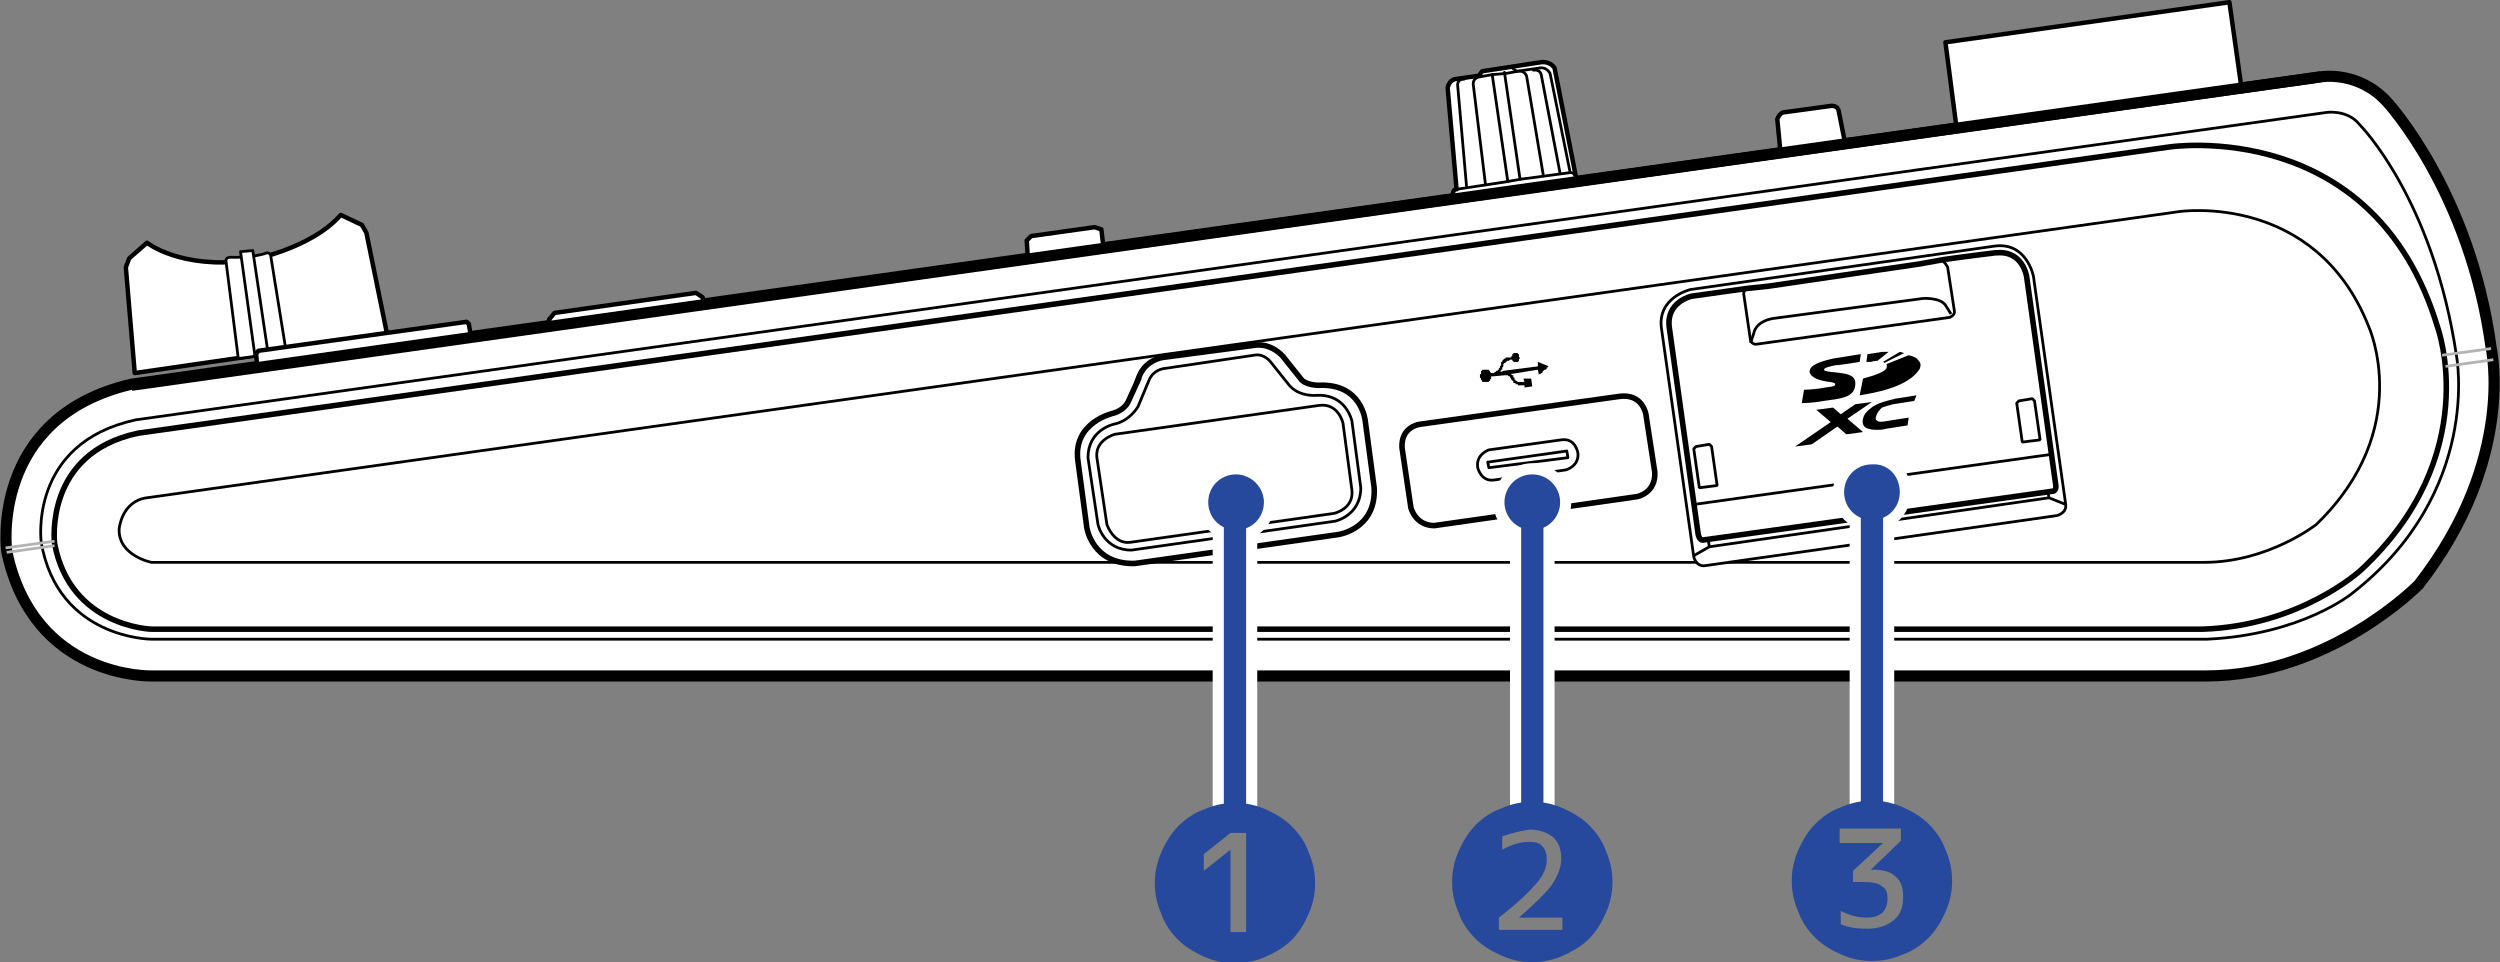 <?xml version="1.0" encoding="utf-8"?>
<!-- Generator: Adobe Illustrator 25.4.1, SVG Export Plug-In . SVG Version: 6.00 Build 0)  -->
<svg version="1.1" xmlns="http://www.w3.org/2000/svg" xmlns:xlink="http://www.w3.org/1999/xlink" x="0px" y="0px" width="224.5px"
	 height="86.4px" viewBox="0 0 224.5 86.4" style="enable-background:new 0 0 224.5 86.4;" xml:space="preserve">
<rect x="0" y="0" width="224.5" height="86.4" fill="#808080" stroke="none"/>
<style type="text/css">
	.st0{fill:#FFFFFF;stroke:#000000;stroke-linejoin:bevel;stroke-miterlimit:10;}
	.st1{fill:none;stroke:#000000;stroke-width:0.5;stroke-linejoin:bevel;stroke-miterlimit:10;}
	.st2{fill:none;stroke:#000000;stroke-width:0.25;stroke-linejoin:bevel;stroke-miterlimit:10;}
	.st3{fill:none;stroke:#B3B3B3;stroke-width:0.25;stroke-linejoin:bevel;stroke-miterlimit:10;}
	.st4{fill:#FFFFFF;stroke:#000000;stroke-width:0.25;stroke-linejoin:bevel;stroke-miterlimit:10;}
	.st5{fill:#FFFFFF;stroke:#000000;stroke-width:0.5;stroke-miterlimit:10;}
	.st6{fill:none;stroke:#000000;stroke-width:0.25;stroke-miterlimit:10;}
	.st7{fill:#FFFFFF;stroke:#000000;stroke-width:0.5;stroke-linejoin:round;stroke-miterlimit:10;}
	.st8{fill:none;stroke:#000000;stroke-width:0.25;stroke-linejoin:round;stroke-miterlimit:10;}
	.st9{fill:#FFFFFF;stroke:#000000;stroke-width:0.4;stroke-linejoin:round;stroke-miterlimit:10;}
	.st10{fill:#FFFFFF;stroke:#000000;stroke-width:0.25;stroke-linejoin:round;stroke-miterlimit:10;}
	.st11{fill:#FFFFFF;stroke:#000000;stroke-width:0.4;stroke-linecap:round;stroke-linejoin:round;stroke-miterlimit:10;}
	.st12{fill:none;stroke:#000000;stroke-width:0.25;stroke-linecap:round;stroke-linejoin:round;stroke-miterlimit:10;}
	.st13{fill:none;stroke:#000000;stroke-linejoin:bevel;stroke-miterlimit:10;}
	.st14{fill:none;stroke:#FFFFFF;stroke-width:4;stroke-miterlimit:10;}
	.st15{stroke:#FFFFFF;stroke-width:2;stroke-miterlimit:10;}
	.st16{fill:none;stroke:#26499D;stroke-width:2;stroke-miterlimit:10;}
	.st17{fill:#26499D;}
</style>
<g id="レイヤー_1">
	<path class="st0" d="M208.4,6.9c0,0,3.4-0.6,6,2.3c0,0,7.4,8,9.3,22c0,0,2.3,10-6.5,21.3c0,0-8,8.2-19.1,8.2H13.6
		c0,0-10.6,0.3-13-11.2c0,0-1.6-12,11.2-15L208.4,6.9z"/>
	<path class="st1" d="M194.8,13.2c0,0,18.4-2.8,24.1,16.2c0,0,4.2,11.5-6.9,21.8c0,0-5.4,5-14.2,5.3H13.6c0,0-7.3-0.2-8.7-7.7
		c0,0-1-8.1,7.5-9.9L194.8,13.2z"/>
	<path class="st2" d="M208.9,10.1c0,0,1.9-0.3,3,1.1c0,0,6.6,6.6,8.7,20.8c0,0,2.3,12.2-9.4,21.3c0,0-4.5,3.7-13,4.1H13.6
		c0,0-8.4,0-9.9-8.7c0,0-1.2-8.9,8.5-11L208.9,10.1z"/>
	<line class="st3" x1="0.6" y1="49.6" x2="4.9" y2="49"/>
	<line class="st3" x1="0.5" y1="49.2" x2="4.9" y2="48.6"/>
	<line class="st3" x1="223.9" y1="32.3" x2="219.6" y2="32.9"/>
	<line class="st3" x1="223.7" y1="31.3" x2="219.3" y2="31.9"/>
	<path class="st2" d="M195.7,19c0,0,12.2-1.8,17,10.3c0,0,4.2,9.2-4.7,17.8c0,0-4.3,3.4-10.1,3.4H13.6c0,0-3-0.6-2.9-3
		c0,0,0.2-2.5,2.5-2.8L195.7,19z"/>
	<g>
		<path class="st4" d="M151.8,26c0,0-3,0.7-2.6,3.5l2.9,20.5c0,0,0.2,0.9,1,0.8l31.6-4.5c0,0,0.9-0.2,0.8-1l-2.9-20.5
			c0,0-0.6-3.1-3.5-2.7L151.8,26z"/>
		<path class="st1" d="M158.8,25.7l-1.9,0.2l-5,0.7c0,0-2.3,0.5-2,2.8l2.6,18.6c0,0,0.1,0.5,0.4,0.5l31.5-4.4c0,0,0.3-0.1,0.2-0.6
			L182,24.9c0,0-0.3-2.4-2.7-2.2c0,0,0,0-0.1,0c-2.5,0.3-4.6,0.6-4.6,0.6l-2.2,0.4L158.8,25.7z"/>
		<path class="st2" d="M156.9,25.9c0,0-0.4,0.2-0.3,0.6l0.6,4.1c0,0,0.2,0.4,0.6,0.3l17.3-2.4c0,0,0.5-0.2,0.4-0.6l-0.6-3.9
			c0,0-0.3-0.6-0.5-0.5"/>
		<path class="st2" d="M157.2,30.8l0.3-0.9c0,0,0.1-1,1.7-1.3l13.5-1.8c0,0,1.5-0.1,2,0.6l0.5,0.8"/>
		<polyline class="st2" points="152.1,49.9 153.5,49.1 184,44.7 185.5,45.3 		"/>
		<line class="st2" x1="153.5" y1="49.1" x2="153.4" y2="48.5"/>
		<line class="st2" x1="184" y1="44.7" x2="183.9" y2="44.2"/>
		<line class="st2" x1="152.1" y1="45.3" x2="184.2" y2="40.8"/>
		<polygon class="st2" points="152.6,43.8 152.1,40.3 152.3,40.1 153.5,39.9 153.7,40.1 154.2,43.6 		"/>
		<polygon class="st2" points="181.6,39.7 181.1,36.2 181.3,36 182.5,35.8 182.7,36 183.2,39.5 		"/>
	</g>
	<g>
		<path class="st5" d="M104.4,32.1c0,0-1.5,0.2-2.1,1.7c-0.6,1.5,0,0.1,0,0.1l-1,2.2c0,0-0.3,0.7-1.3,1c0,0-3.7,0.8-3.2,4.3l0.8,6
			c0,0,0.5,3.3,4.3,3.2l18.3-2.6c0,0,3.4-0.5,3.2-4.2l-0.8-6c0,0-0.3-3.4-4.2-3.2c0,0-1.2,0-1.6-0.6l-1.6-2c0,0-1-1.2-2.5-1
			L104.4,32.1z"/>
		<path class="st6" d="M104.5,33.1c0,0-0.9,0.1-1.3,1l-1,2.4c0,0-0.7,1.3-2.2,1.6c0,0-2.3,0.5-2.3,3l0.9,6c0,0,0.5,2.3,3,2.3
			l18.3-2.6c0,0,2.3-0.5,2.3-3l-0.8-6c0,0-0.5-2.4-3.1-2.3c0,0-1.7,0.2-2.6-1l-1.6-2c0,0-0.6-0.8-1.5-0.6L104.5,33.1z"/>
		<path class="st6" d="M100.1,39c0,0-1.8,0.5-1.6,2.1l0.9,6c0,0,0.6,1.8,2.1,1.6l18.3-2.6c0,0,1.8-0.4,1.6-2.1l-0.8-6
			c0,0-0.4-1.8-2.1-1.6L100.1,39z"/>
	</g>
	<g>
		<path class="st7" d="M127.5,38.1c0,0-1.7,0.2-1.6,2.1l0.8,5.4c0,0,0.4,1.6,2.1,1.6l18.2-2.6c0,0,1.7-0.3,1.6-2.2l-0.8-5.2
			c0,0-0.3-1.9-2.4-1.6L127.5,38.1z"/>
		<path class="st8" d="M133.7,40.4c0,0-1.2,0.4-1,1.6c0,0,0.3,1.3,1.5,1.1l6.4-0.9c0,0,1.2-0.3,1.1-1.5c0,0-0.2-1.4-1.5-1.2
			L133.7,40.4z"/>
		<polygon class="st8" points="133.6,41.5 133.7,42 140.8,41.1 140.7,40.5 		"/>
	</g>
	<g>
		<path class="st9" d="M34.8,30.2l-1.9-9.3l-0.4-0.7l-1.9-0.9c-2.7,3.1-8.3,4.1-8.3,4.1c-6.1,0.8-9.1-1.6-9.1-1.6l-1.6,1.4L11.3,24
			l0.8,9.5L34.8,30.2z"/>
		<path class="st10" d="M20.3,23.5l1.1,8.7l4.3-0.6l-1.4-8.7c-0.1-0.2-0.3-0.2-0.3-0.2c-1.4,0.5-3.3,0.4-3.3,0.4
			S20.2,23.1,20.3,23.5z"/>
		<polyline class="st10" points="22.9,32 21.6,22.6 22.7,22.5 24.1,31.9 		"/>
	</g>
	<polygon class="st9" points="23.1,32.9 23,31.8 23.2,31.5 41.9,28.9 42.1,29.1 42.3,30.3 	"/>
	<polygon class="st9" points="49.4,29.2 49.3,28.7 49.8,28.1 62.5,26.3 63.1,26.7 63.2,27.3 	"/>
	<polygon class="st9" points="92.3,23.2 92.2,21.6 92.6,21.2 98.3,20.4 98.9,20.6 99.1,22.3 	"/>
	<g>
		<path class="st11" d="M141.6,16.3l-11.1,1.6c0,0-0.2-0.9,0.3-0.9L130,7.9c0,0,0.1-0.7,0.7-0.8l2.1-0.3l0.3-0.4l5.2-0.8
			c0,0,0.8-0.2,1.3,0.5L141.6,16.3z"/>
		<path class="st12" d="M131.7,16.8l-0.8-9.1c0,0-0.1-0.6,0.6-0.6"/>
		<path class="st12" d="M140.1,15.6l-1.7-8.9c0,0-0.1-0.5-0.7-0.4"/>
		<polyline class="st12" points="141,15.5 136.5,16.1 135.4,16.3 130.8,17 		"/>
		<path class="st12" d="M138.6,15.8l-1.5-8.9c0,0-0.1-0.6-0.8-0.5l-1.1,0.2L134,6.7l-1.1,0.2c-0.7,0.1-0.6,0.7-0.6,0.7l1.1,9"/>
		<line class="st12" x1="134" y1="6.7" x2="135.4" y2="16.3"/>
		<line class="st12" x1="135.1" y1="6.5" x2="136.5" y2="16.1"/>
		<path class="st12" d="M141.6,16.3c-0.1-0.9-0.6-0.8-0.6-0.8l-1.8-8.9c0,0-0.3-0.6-0.9-0.5l-2.1,0.3l-0.4-0.3"/>
	</g>
	<path class="st11" d="M159.9,13.8l-0.3-3.1c0,0,0.2-0.5,0.5-0.6l4.4-0.6c0,0,0.5,0,0.6,0.4l0.6,3L159.9,13.8z"/>
	<polygon class="st11" points="174.7,3.8 175.7,11.5 201.3,8 200.2,0.2 	"/>
	<line class="st13" x1="11.8" y1="34.6" x2="208.4" y2="6.9"/>
	<g>
		<g>
			<path d="M163.8,36c-1,0.2-2,0.2-2,0.2l0.2-1.2c0,0,0.9,0,1.9-0.2c0.7-0.1,0.9-0.1,0.9-0.3c0-0.2-0.7-0.2-1.1-0.3
				c-0.4-0.1-1.1-0.3-1.2-0.8c0-0.4,0.3-0.8,2.1-1.2c1.2-0.2,2.5-0.4,2.5-0.4l-0.1,0.7c0,0-1.8,0.3-2.2,0.3c-0.4,0.1-1,0.2-1,0.4
				c0,0.2,0.9,0.2,1.5,0.3c0.8,0.1,1.4,0.3,1.3,1.1C166.5,35.7,165.3,35.8,163.8,36 M169.4,32.7C169.4,32.8,169.4,32.8,169.4,32.7
				c0.1,0.2,0,0.3,0,0.4c-0.1,0.1-0.2,0.2-0.4,0.3c-0.2,0.1-0.4,0.2-0.7,0.3c-0.3,0.1-0.7,0.2-1,0.3l-0.3,1.5
				c1.2-0.2,4.4-0.7,5.4-2.4c0.1-0.3,0.1-0.5-0.1-0.7c-0.2-0.3-0.5-0.4-0.9-0.5L169.4,32.7C169.4,32.7,169.4,32.7,169.4,32.7
				 M169.2,32.6C169.2,32.6,169.2,32.6,169.2,32.6l1.8-0.9c-0.1,0-0.3-0.1-0.4-0.1l-1.5,0.9C169.1,32.5,169.2,32.5,169.2,32.6
				 M168.6,32.4l1-0.8c-0.3,0-0.5,0-0.6,0c-0.5,0.1-0.7,0.1-1.3,0.2l-0.1,0.7c0.1,0,0.2,0,0.4,0C168.3,32.4,168.5,32.4,168.6,32.4"
				/>
			<path d="M171.3,38.2l-1.9,0.3c-0.4,0.1-0.6,0.1-0.8,0.1c-0.3,0-0.5,0-0.8-0.1c-0.5-0.1-0.6-0.5-0.5-0.9c0.1-0.5,0.5-0.8,0.9-1.1
				c0.2-0.1,0.5-0.3,0.9-0.4c0.3-0.1,0.7-0.2,1.1-0.3l1.9-0.3l-0.2,0.5l-1.9,0.3c-0.4,0.1-0.7,0.2-1,0.3c-0.2,0.2-0.4,0.4-0.5,0.7
				c-0.1,0.3-0.1,0.4,0.1,0.5c0.1,0.1,0.4,0.1,0.9,0l1.9-0.3L171.3,38.2z"/>
			<polygon points="168.1,36.1 166.6,36.3 165.3,37.2 164.6,36.6 163.1,36.8 164.4,37.9 161.2,40.1 162.7,39.9 165,38.3 165.8,39 
				167.3,38.8 165.9,37.6 			"/>
		</g>
		<polygon points="136.4,31.9 136.4,32.1 136.5,32.1 136.5,32.2 136.4,32.2 136.4,32.3 136.4,32.4 136.4,32.4 136.4,32.4 
			136.3,32.5 136.3,32.5 136.3,32.5 136.2,32.5 136.1,32.5 136,32.5 136,32.5 135.9,32.5 135.9,32.5 135.9,32.5 135.9,32.4 
			135.9,32.4 135.8,32.4 135.8,32.3 135.8,32.3 135.6,32.3 135.5,32.4 135.3,32.4 135.3,32.4 135.3,32.5 135.2,32.5 135.2,32.5 
			135.2,32.5 135.2,32.6 135.1,32.6 135.1,32.6 135.1,32.6 135,32.7 135,32.8 135,32.9 134.9,33 134.9,33.1 134.9,33.1 134.9,33.2 
			134.8,33.2 134.8,33.3 134.8,33.3 134.7,33.3 134.8,33.4 135,33.3 138.1,32.9 138.1,32.5 139.1,32.9 139,32.9 139,33 138.9,33 
			138.9,33.1 138.8,33.2 138.8,33.2 138.7,33.2 138.6,33.3 138.5,33.4 138.5,33.5 138.4,33.5 138.3,33.6 138.2,33.6 138.2,33.7 
			138.1,33.2 135.6,33.6 135.7,33.6 135.8,33.7 135.8,33.7 135.8,33.7 135.9,33.7 135.9,33.8 135.9,33.9 136,33.9 136,34 136,34 
			136,34.1 136.1,34.1 136.1,34.1 136.1,34.2 136.2,34.2 136.2,34.2 136.2,34.2 136.3,34.3 136.3,34.3 136.4,34.3 136.4,34.3 
			136.7,34.3 136.9,34.3 136.8,34 137.5,34 137.6,34.7 136.9,34.8 136.9,34.6 136.8,34.6 136.3,34.6 136.3,34.5 136.1,34.5 
			136.1,34.5 136.1,34.4 136,34.4 136,34.4 135.9,34.4 135.9,34.3 135.9,34.3 135.9,34.3 135.9,34.2 135.8,34.2 135.8,34.2 
			135.8,34.1 135.7,34.1 135.7,34 135.7,34 135.6,33.9 135.6,33.9 135.6,33.8 135.5,33.8 135.5,33.8 135.4,33.7 135.3,33.7 
			135.3,33.7 135.3,33.7 135.2,33.7 135.2,33.7 135.1,33.7 134,33.8 133.9,33.8 133.9,34 133.9,34 133.8,34.1 133.8,34.2 
			133.8,34.2 133.7,34.2 133.7,34.3 133.7,34.3 133.6,34.3 133.6,34.3 133.4,34.3 133.3,34.3 133.2,34.3 133.1,34.3 133.1,34.2 
			133.1,34.2 133.1,34.2 133.1,34.2 133,34.1 133,34 133,34 133,34 132.9,33.9 132.9,33.8 132.9,33.7 132.9,33.7 132.9,33.7 
			132.9,33.6 133,33.6 133,33.4 133,33.4 133,33.3 133.1,33.3 133.1,33.3 133.1,33.2 133.2,33.2 133.2,33.2 133.4,33.2 133.4,33.2 
			133.5,33.2 133.7,33.2 133.7,33.2 133.7,33.2 133.7,33.3 133.7,33.3 133.8,33.3 133.8,33.4 133.8,33.4 133.9,33.5 133.9,33.5 
			134.2,33.5 134.2,33.5 134.2,33.4 134.3,33.4 134.3,33.4 134.4,33.3 134.4,33.3 134.5,33.3 134.5,33.2 134.5,33.2 134.6,33.2 
			134.6,33.1 134.6,33.1 134.7,33 134.7,32.9 134.7,32.9 134.7,32.9 134.8,32.8 134.8,32.6 134.8,32.6 134.8,32.5 134.8,32.5 
			134.9,32.5 134.9,32.4 135,32.3 135,32.3 135,32.3 135.1,32.2 135.1,32.2 135.2,32.2 135.2,32.1 135.3,32.1 135.3,32.1 
			135.4,32.1 135.4,32.1 135.7,32.1 135.7,32 135.8,32 135.8,31.9 135.8,31.8 135.9,31.8 135.9,31.8 135.9,31.8 135.9,31.7 
			135.9,31.7 136,31.7 136.1,31.7 136.2,31.7 136.2,31.7 136.3,31.7 136.3,31.8 136.3,31.8 136.4,31.8 136.4,31.8 136.4,31.9 		"/>
	</g>
</g>
<g id="レイヤー_6">
	<line class="st14" x1="110.9" y1="45.1" x2="110.9" y2="72.4"/>
	<path class="st15" d="M113.5,45.1c0,1.4-1.1,2.5-2.5,2.5c-1.4,0-2.5-1.1-2.5-2.5c0-1.4,1.1-2.5,2.5-2.5
		C112.3,42.6,113.5,43.7,113.5,45.1z"/>
	<line class="st14" x1="137.6" y1="45.1" x2="137.6" y2="72.4"/>
	<circle class="st15" cx="137.6" cy="45.1" r="2.5"/>
	<line class="st14" x1="168.1" y1="44.2" x2="168.1" y2="72.4"/>
	<path class="st15" d="M170.6,44.2c0,1.4-1.1,2.5-2.5,2.5c-1.4,0-2.5-1.1-2.5-2.5c0-1.4,1.1-2.5,2.5-2.5
		C169.5,41.6,170.6,42.7,170.6,44.2z"/>
	<line class="st16" x1="110.9" y1="45.1" x2="110.9" y2="72.4"/>
	<line class="st16" x1="137.6" y1="45.1" x2="137.6" y2="72.4"/>
	<line class="st16" x1="168.1" y1="44.2" x2="168.1" y2="72.4"/>
	<path class="st17" d="M113.5,45.1c0,1.4-1.1,2.5-2.5,2.5c-1.4,0-2.5-1.1-2.5-2.5c0-1.4,1.1-2.5,2.5-2.5
		C112.3,42.6,113.5,43.7,113.5,45.1z"/>
	<circle class="st17" cx="137.6" cy="45.1" r="2.5"/>
	<path class="st17" d="M170.6,44.2c0,1.4-1.1,2.5-2.5,2.5c-1.4,0-2.5-1.1-2.5-2.5c0-1.4,1.1-2.5,2.5-2.5
		C169.5,41.6,170.6,42.7,170.6,44.2z"/>
</g>
<g id="レイヤー_3">
	<g>
		<path class="st17" d="M113.7,85.9c-0.9,0.4-1.8,0.6-2.8,0.6s-1.9-0.2-2.8-0.6s-1.7-0.9-2.3-1.5c-0.6-0.6-1.2-1.4-1.5-2.3
			c-0.4-0.9-0.6-1.8-0.6-2.8s0.2-1.9,0.6-2.8c0.4-0.9,0.9-1.7,1.5-2.3c0.6-0.6,1.4-1.2,2.3-1.5c0.9-0.4,1.8-0.6,2.8-0.6
			s1.9,0.2,2.8,0.6c0.9,0.4,1.7,0.9,2.3,1.5s1.2,1.4,1.5,2.3c0.4,0.9,0.6,1.8,0.6,2.8s-0.2,1.9-0.6,2.8c-0.4,0.9-0.9,1.7-1.5,2.3
			S114.6,85.5,113.7,85.9z M108.1,76.7v1.5l2.4-1.9h0v7.4h1.4v-8.9h-1.4L108.1,76.7z"/>
	</g>
	<g>
		<path class="st17" d="M140.4,85.8c-0.9,0.4-1.8,0.6-2.8,0.6s-1.9-0.2-2.8-0.6s-1.7-0.9-2.3-1.5c-0.6-0.6-1.2-1.4-1.5-2.3
			c-0.4-0.9-0.6-1.8-0.6-2.8s0.2-1.9,0.6-2.8c0.4-0.9,0.9-1.7,1.5-2.3c0.6-0.6,1.4-1.2,2.3-1.5c0.9-0.4,1.8-0.6,2.8-0.6
			s1.9,0.2,2.8,0.6c0.9,0.4,1.7,0.9,2.3,1.5s1.2,1.4,1.5,2.3c0.4,0.9,0.6,1.8,0.6,2.8s-0.2,1.9-0.6,2.8c-0.4,0.9-0.9,1.7-1.5,2.3
			S141.3,85.4,140.4,85.8z M134.9,75.1v1.2c0.9-0.5,1.7-0.7,2.4-0.7c0.6,0,1,0.1,1.2,0.4c0.3,0.3,0.4,0.7,0.4,1.2
			c0,0.7-0.3,1.4-0.9,2.1c-0.6,0.7-1.7,1.8-3.4,3.1v1.1h5.7v-1.1h-3.9v0c1.5-1.3,2.5-2.3,3-3c0.5-0.8,0.8-1.5,0.8-2.3
			c0-0.8-0.2-1.4-0.7-1.9c-0.5-0.4-1.2-0.7-2.1-0.7C136.6,74.6,135.8,74.8,134.9,75.1z"/>
	</g>
	<g>
		<path class="st17" d="M170.9,85.7c-0.9,0.4-1.8,0.6-2.8,0.6s-1.9-0.2-2.8-0.6s-1.7-0.9-2.3-1.5c-0.6-0.6-1.2-1.4-1.5-2.3
			c-0.4-0.9-0.6-1.8-0.6-2.8s0.2-1.9,0.6-2.8c0.4-0.9,0.9-1.7,1.5-2.3c0.6-0.6,1.4-1.2,2.3-1.5c0.9-0.4,1.8-0.6,2.8-0.6
			s1.9,0.2,2.8,0.6c0.9,0.4,1.7,0.9,2.3,1.5s1.2,1.4,1.5,2.3c0.4,0.9,0.6,1.8,0.6,2.8s-0.2,1.9-0.6,2.8c-0.4,0.9-0.9,1.7-1.5,2.3
			S171.8,85.4,170.9,85.7z M165.2,75.7h3.9v0l-2.7,2.5v1h0.8c0.9,0,1.5,0.1,1.8,0.4c0.4,0.2,0.5,0.6,0.5,1.1c0,0.6-0.2,1-0.5,1.3
			c-0.4,0.3-0.8,0.4-1.4,0.4c-0.8,0-1.5-0.2-2.3-0.6v1.2c0.7,0.3,1.5,0.4,2.4,0.4c1,0,1.8-0.3,2.4-0.8c0.6-0.5,0.8-1.2,0.8-2.1
			c0-0.8-0.2-1.4-0.7-1.8c-0.4-0.4-1.1-0.6-1.9-0.6H168v0l2.7-2.6v-1.1h-5.5V75.7z"/>
	</g>
</g>
</svg>
